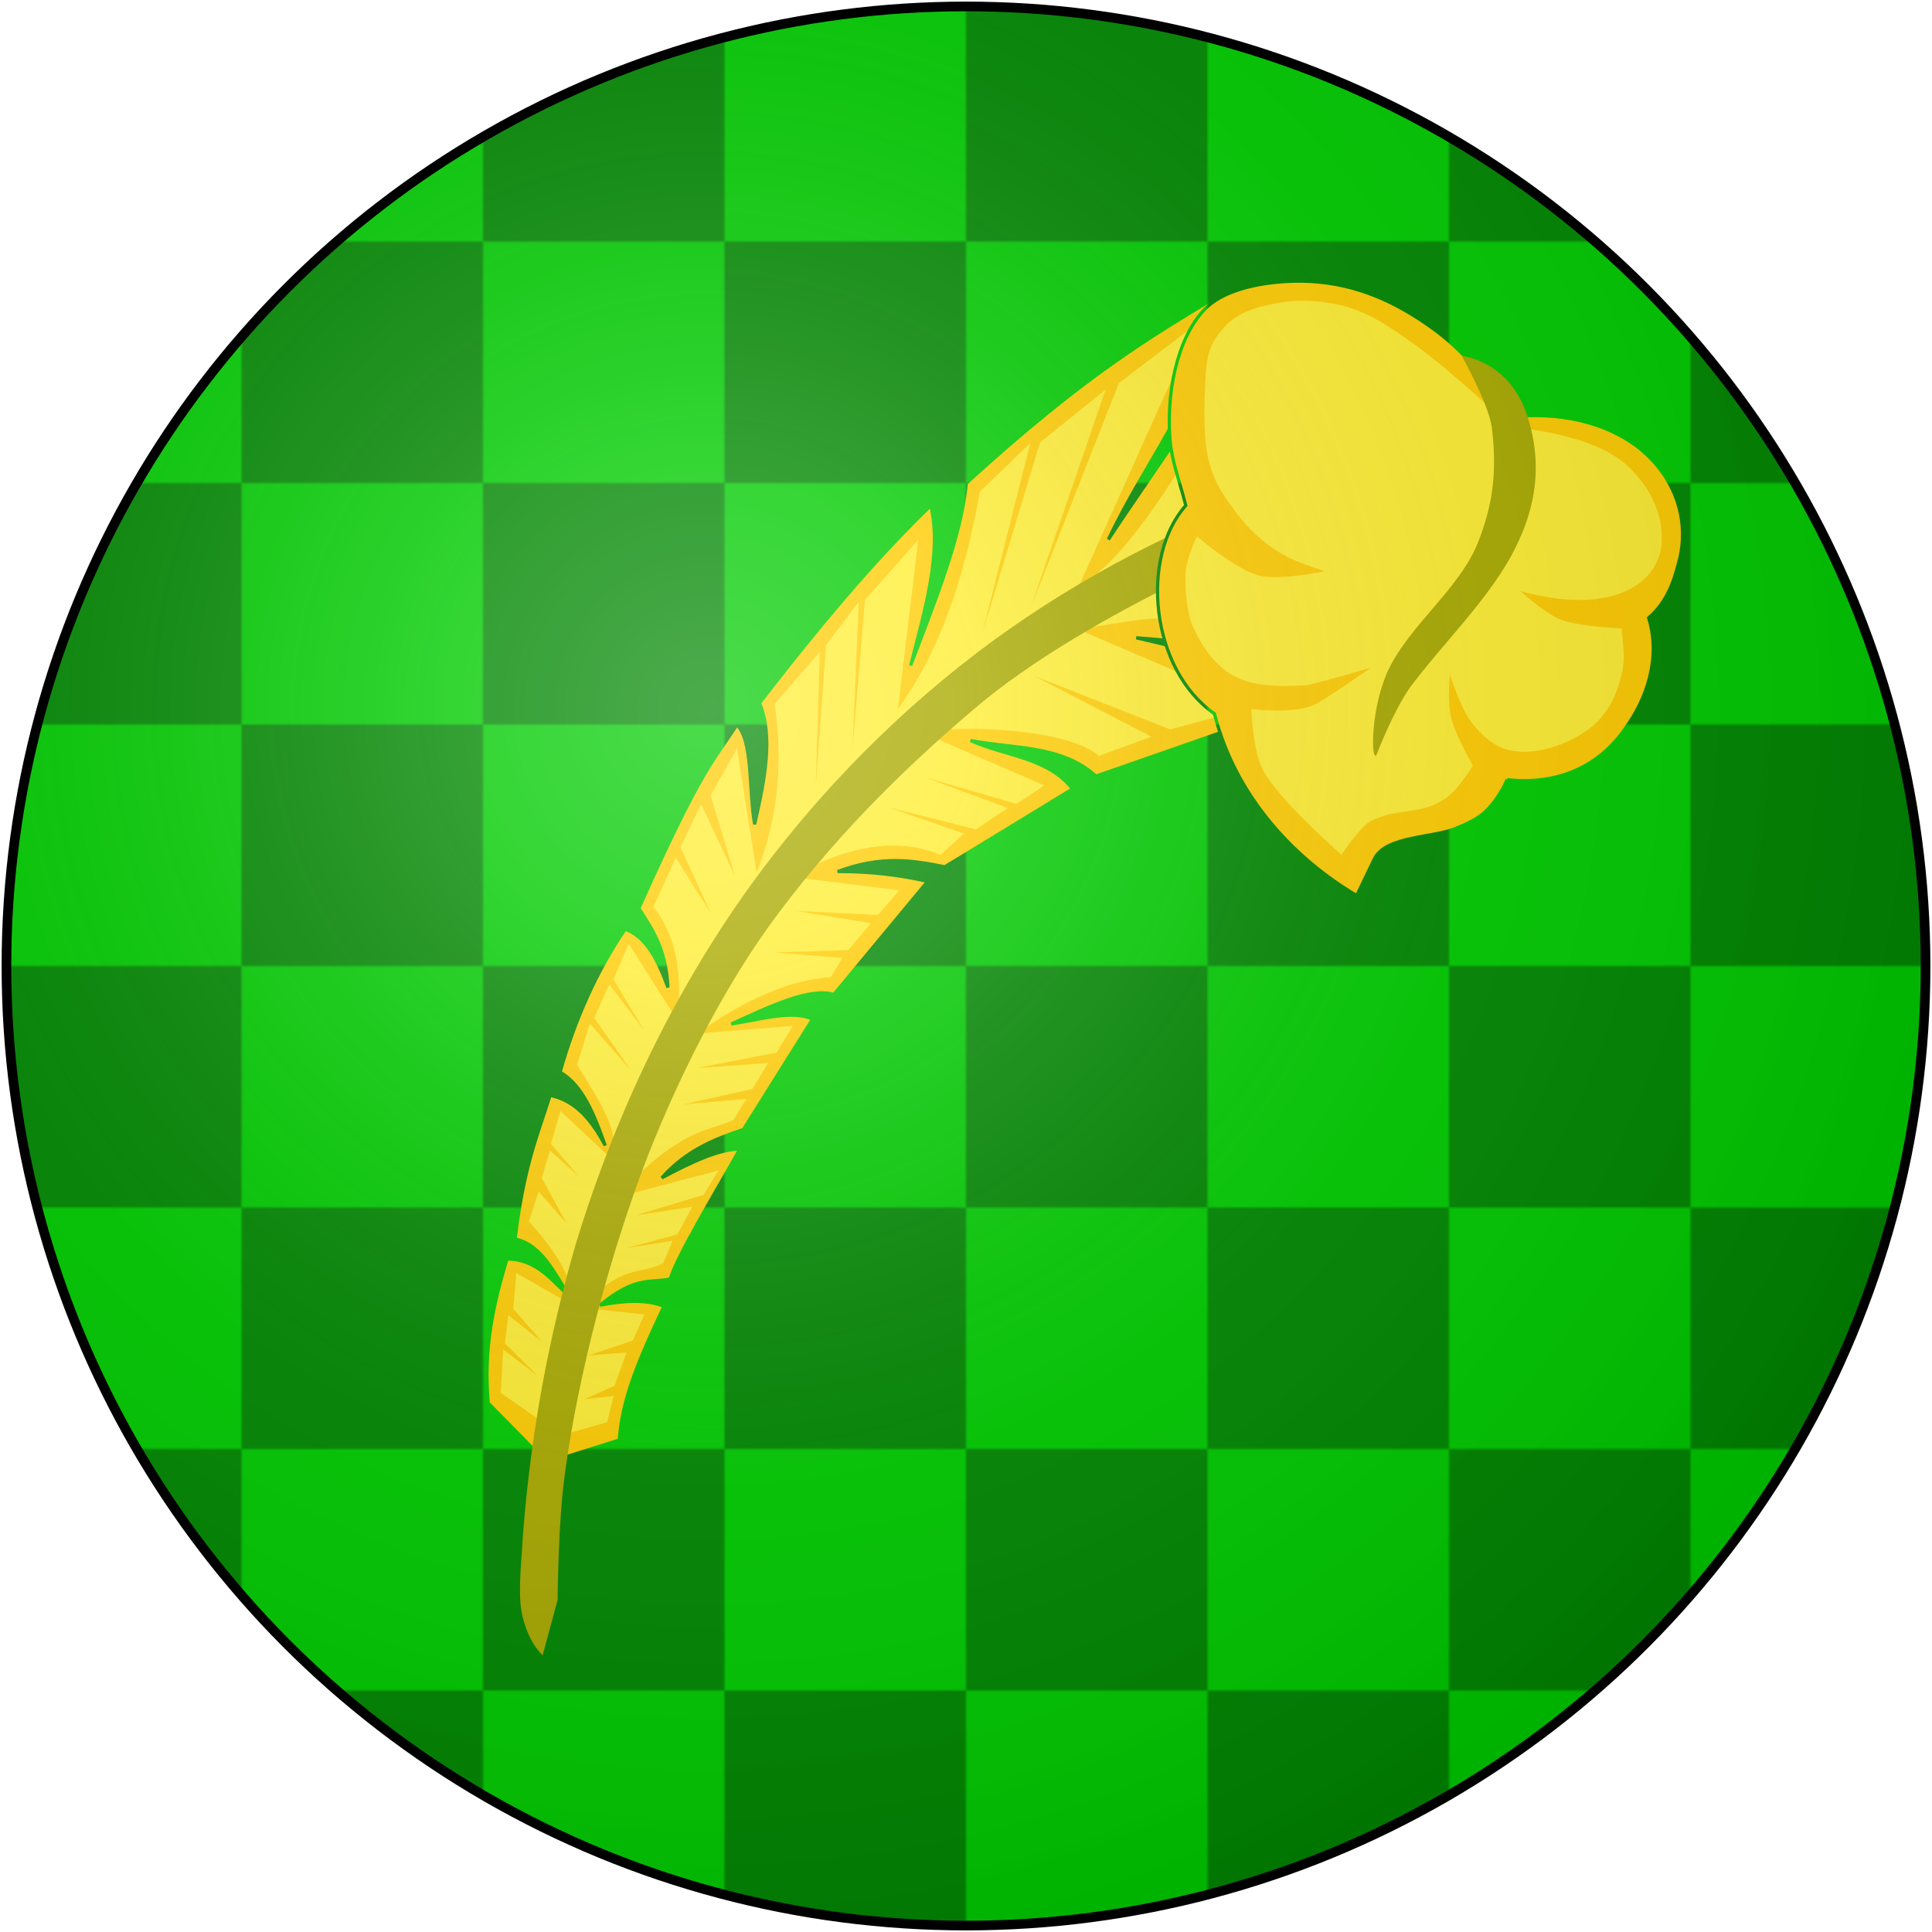 <?xml version="1.0" encoding="UTF-8"?>
<svg xmlns="http://www.w3.org/2000/svg" xmlns:xlink="http://www.w3.org/1999/xlink" width="600" height="600">
<defs>
  <radialGradient id="rg" gradientUnits="userSpaceOnUse" cx="220" cy="220" r="405">
    <stop style="stop-color:#fff;stop-opacity:.3" offset="0"/>
    <stop style="stop-color:#fff;stop-opacity:.2" offset=".2"/>
    <stop style="stop-color:#666;stop-opacity:.1" offset=".6"/>
    <stop style="stop-color:#000;stop-opacity:.13" offset="1"/>
  </radialGradient>
  <circle id="shield" cx="300" cy="300" r="298"/>
  <pattern id="chequy" patternUnits="userSpaceOnUse" width="150" height="150">
    <path fill="#0c0" d="M0,0v150h150v-150z"/>
    <path fill="#080" d="M0,0v75h150v75h-75v-150z"/>
  </pattern>
</defs>
<use id="background" xlink:href="#shield" fill="url(#chequy)"/>
<g id="gold">
    <path style="fill:#ffcc00;stroke:url(#chequy);stroke-width:1;" d="m 389.78,89.929 c -3.52,18.601 -28.8,52.161 -45.56,77.611 11.64,-25.01 30.14,-45.84 33.97,-75.585 -21.07,12.785 -41.04,24.295 -78.13,58.145 -1.33,16.03 -9.63,36.59 -17.25,56.59 4.43,-17.41 9.76,-35.23 6.24,-49.69 -13.52,13.18 -28.82,29.8 -53.17,61.33 4.35,10.43 1.61,24 -1.51,37.66 -1.88,-10.22 -0.47,-25.9 -5.52,-30.9 -7.42,11.67 -10.47,12.41 -30.44,56.99 3.96,6.28 8.43,12.24 9.03,24.6 -3.05,-8.32 -6.66,-15.71 -13.29,-18.12 -8.91,13.06 -15.8,28.63 -20.2,44.43 6.99,3.92 10.69,13.3 14.01,22.77 -4.09,-7.67 -9.04,-13.92 -17.1,-15.58 -3.87,12.23 -8.16,21.94 -10.89,44.58 8.3,1.8 12.28,10.71 17.12,18.19 -5.76,-5.45 -10.56,-11.94 -19.64,-11.94 -4.11,13.7 -7.38,27.59 -5.82,44.75 l 18.24,18.53 22.45,-7.09 c 0.78,-10.86 4.25,-21.39 13.87,-41.48 -5.39,-2.3 -12.53,-1.77 -19.85,-0.39 11.07,-9.15 15.47,-6.8 21.79,-8.13 2.1,-7.17 14.46,-27.51 21.62,-40.34 -6.47,0 -15.12,4.1 -24.23,8.94 7.41,-8.46 16.41,-12.06 25.35,-15.05 l 21.48,-34.26 c -6.34,-2.88 -16.29,0.14 -25.23,1.52 12.15,-5.59 24.43,-11.41 31.83,-9.18 l 29.13,-35.11 c -8.54,-1.95 -17.89,-3.1 -27.95,-3.05 13.84,-5.2 23.75,-3.38 33.29,-1.48 l 39.66,-24.17 c -7.64,-9.83 -21.03,-10.19 -31.69,-15.05 13.33,2.59 28.35,1.36 38.97,11.06 l 65.39,-22.8 c -14.85,-11.3 -33.87,-15.73 -52.87,-20.16 22.97,1.66 44.41,5.3 63.7,12.48 z"/>
    <path style="fill:#ffee33;" d="m 335.06,182.06 c 35.79,-19.92 80.05,-148.897 60.2,-62.23 0,0 -11.84,10.95 -16.49,17.52 -6.37,9.4 -15.3,25.69 -13.37,36.91 l 2.35,13.74 -0.79,5.03 c -8.49,-2.57 -18.96,0.79 -32.51,2.28 l 32.65,14.01 13.44,12.61 -17.11,4.6 -42.11,-16.53 36.22,18.77 -16.28,5.99 c -7.28,-6.69 -32.47,-10.02 -55.66,-7.59 l 38.74,16.76 -8.67,5.74 -28.63,-8.34 25.91,9.6 -9.87,6.64 -27.27,-6.85 23.56,8.16 -7.26,6.6 c -10.09,-4.19 -25.05,-5.18 -46.29,6.85 l 33.45,4.14 -6.59,7.66 -25.5,-1.25 23.3,3.8 -7.03,8.37 -22.8,0.72 20.98,1.73 -3.6,5.92 c -11.88,0.87 -25.87,6.3 -41.47,17.57 l 29.66,-2.4 -5.04,8.29 -24.63,4.79 22,-1.54 -4.89,8.04 -21.4,4.82 19.53,-1.74 -4.03,6.63 c -9.91,4.02 -16.64,2.85 -36.67,24.05 l 32.01,-8.41 -4.6,7.56 -21.02,6.35 17.5,-2.66 -4.58,8.57 -15.88,4.28 14.36,-2.29 -2.94,6.96 c -8.29,4.04 -11.54,-0.2 -25.87,13.76 l 20.08,2.16 -3.67,8.15 -13.79,4.57 11.88,-0.89 -3.72,10.38 -9.28,4.09 9.03,-1 -2.05,8.16 -14.12,4.05 -18.92,-13.13 0.74,-13.48 10.64,8.09 -10.11,-10.03 1.1,-8.73 10.5,8.32 -8.97,-10.3 0.92,-11.1 17.56,10.02 c 0.24,-8.93 -6.13,-17.65 -13.63,-26.11 l 3.01,-9.2 8.64,9.8 -7.67,-14.06 2.57,-8.49 9.02,8.08 -8.72,-10.16 2.95,-10.2 16.72,15.67 c 1.63,-10.67 -5.77,-20.35 -11.56,-30.02 l 3.93,-12.84 12.82,14.6 -11.44,-16.36 4.72,-10.42 10.75,14.32 -9.5,-15.83 4.77,-11.04 15.38,24.27 c 0.14,-9.31 2.04,-23.06 -7.73,-35.81 l 6.98,-15.2 10.87,17.3 -9.48,-20.66 6.46,-13.26 10.45,22.24 -7.5,-24.98 8.17,-14.48 6.13,38.41 c 5.83,-14.93 8.59,-31.73 5.58,-52.35 l 14.01,-16.12 -1.25,42.02 3.16,-44.1 10.19,-13.56 -1.92,45.81 3.83,-46.28 16.58,-18.75 -6.33,52.53 c 13.45,-18.39 20.85,-41.76 25.47,-67.47 l 15.66,-15.1 -14.97,59.26 17.97,-59.39 20.36,-16.46 -23.09,67.3 27.23,-69.31 24.15,-18.39 z"/>
    <path style="fill:#aaaa00;" d="m 168.52,514.06 c 0,0 -4.88,-4.25 -6.57,-13.71 -1.19,-6.56 0.24,-18 0.41,-23.08 2.43,-32.23 8.16,-62.45 16.5,-91.08 12.44,-40.72 30.28,-77.5 52.93,-109.43 21.64,-30.25 47.67,-56.57 76.91,-78 27.23,-19.74 57.62,-35.6 90.13,-46.95 l 1,14.86 c 2.48,-3.02 -61.83,23.34 -96.71,53 -24.06,20.38 -45.89,42.42 -64.42,68.1 -14.89,20.76 -28.3,47.62 -37.61,71.44 -11.38,29.38 -21.61,67.54 -25.69,98.77 -2.08,14.61 -2.22,38.83 -2.22,38.83 z"/>
    <path style="fill:#ffcc00;stroke:url(#chequy);stroke-width:1;" d="m 468.03,242.13 c 0,0 -2.17,5.45 -6.51,9.7 -2.32,2.39 -6.84,4.42 -8.8,5.17 -7.08,3.31 -22.29,2.39 -25.9,9.72 l -5.48,11.4 c -19.2,-11.35 -37.53,-30.41 -44.18,-56.46 -19.93,-13.87 -23.17,-48.64 -8.9,-64.68 -2.39,-9.23 -4.41,-13.77 -4.94,-20.99 -1.21,-17.22 3.62,-33.38 11.7,-40.794 6.35,-5.82 18.91,-8.063 29.72,-7.882 13.58,0.297 26.13,4.703 39.05,13.846 10.23,7.07 18.69,16.86 23.74,28.43 17.26,-2.05 30.97,1.86 40.37,8.65 11.83,8.8 16.8,22.31 13.76,35.21 -1.67,6.59 -3.6,13.15 -9.65,18.44 3.9,12.64 -0.79,25.46 -7.27,34.33 -7.97,11.58 -20.71,17.71 -36.71,15.91 z"/>
    <path style="fill:#ffee33;" d="m 469.07,132.43 c 0,0 -19.73,-18.58 -31.31,-26.55 -6.18,-4.41 -12.92,-8.862 -20.32,-10.83 -6.57,-1.668 -14.05,-2.246 -21.02,-0.884 -6.99,1.366 -12.89,3.054 -17.27,8.684 -4.68,5.35 -4.64,11.17 -4.95,18.37 -0.28,6.63 -0.42,16.61 1.52,23.05 1.94,6.75 4.57,9.92 8.5,15.33 3.67,4.87 8.2,8.94 13.08,11.92 4.32,2.95 14.16,5.86 14.16,5.86 0,0 -13.99,3.02 -20.56,1.35 -7.4,-1.97 -19.18,-12.16 -19.18,-12.16 0,0 -3.31,6.77 -3.52,11.47 -0.21,4.99 0.31,12.21 2.33,16.74 8.4,17.81 18.62,18.79 34.73,18.09 3.34,-0.42 20.46,-5.51 20.46,-5.51 0,0 -14.58,10.2 -17.96,11.72 -7.05,2.75 -19.17,1.12 -19.17,1.12 0,0 0.57,12.77 3.37,18.44 4.85,9.62 24.65,26.81 24.65,26.81 0,0 5.91,-8.88 9.02,-10.43 7.94,-4.1 15.04,-1.86 22.46,-6.53 4.25,-2.32 9.32,-10.7 9.32,-10.7 0,0 -5.42,-9.64 -6.6,-14.4 -1.45,-5.05 -0.52,-13.89 -0.52,-13.89 0,0 3.43,10.68 6.59,14.71 3.14,4 7.16,7.78 12.09,8.82 6.88,1.39 14.72,-0.77 20.98,-4.38 4.53,-2.58 7.43,-5.22 10.12,-9.82 2.12,-3.49 4.01,-9.82 4.18,-13.69 0.15,-3.59 -0.69,-10 -0.69,-10 0,0 -13.56,-0.57 -19,-2.75 -5.17,-2.16 -12.39,-8.83 -12.39,-8.83 29.59,8.17 43.94,-3.13 43.93,-16.16 0.1,-8.31 -3.75,-16.51 -11.21,-23.21 -7.75,-6.69 -19.83,-9.69 -35.82,-11.76 z"/>
    <path style="fill:#aaaa00;" d="m 427.64,234.04 c -1.57,4.11 -2.57,-11.46 2.99,-24.81 6.44,-14.68 22.44,-25.94 28.33,-40.65 4.95,-12.54 5.95,-22.74 4.3,-36.13 -1.09,-7.24 -9.32,-21.99 -9.32,-21.99 11.54,2.14 17.84,10.44 20.52,19.16 5.13,16.28 1.77,30.28 -5.14,43.02 -8.11,14.61 -21.11,27.08 -31.4,40.79 -5.29,7.53 -10.28,20.61 -10.28,20.61 z"/>
</g>
<use id="shine" xlink:href="#shield" fill="url(#rg)" stroke="#000" stroke-width="3"/>
</svg>
